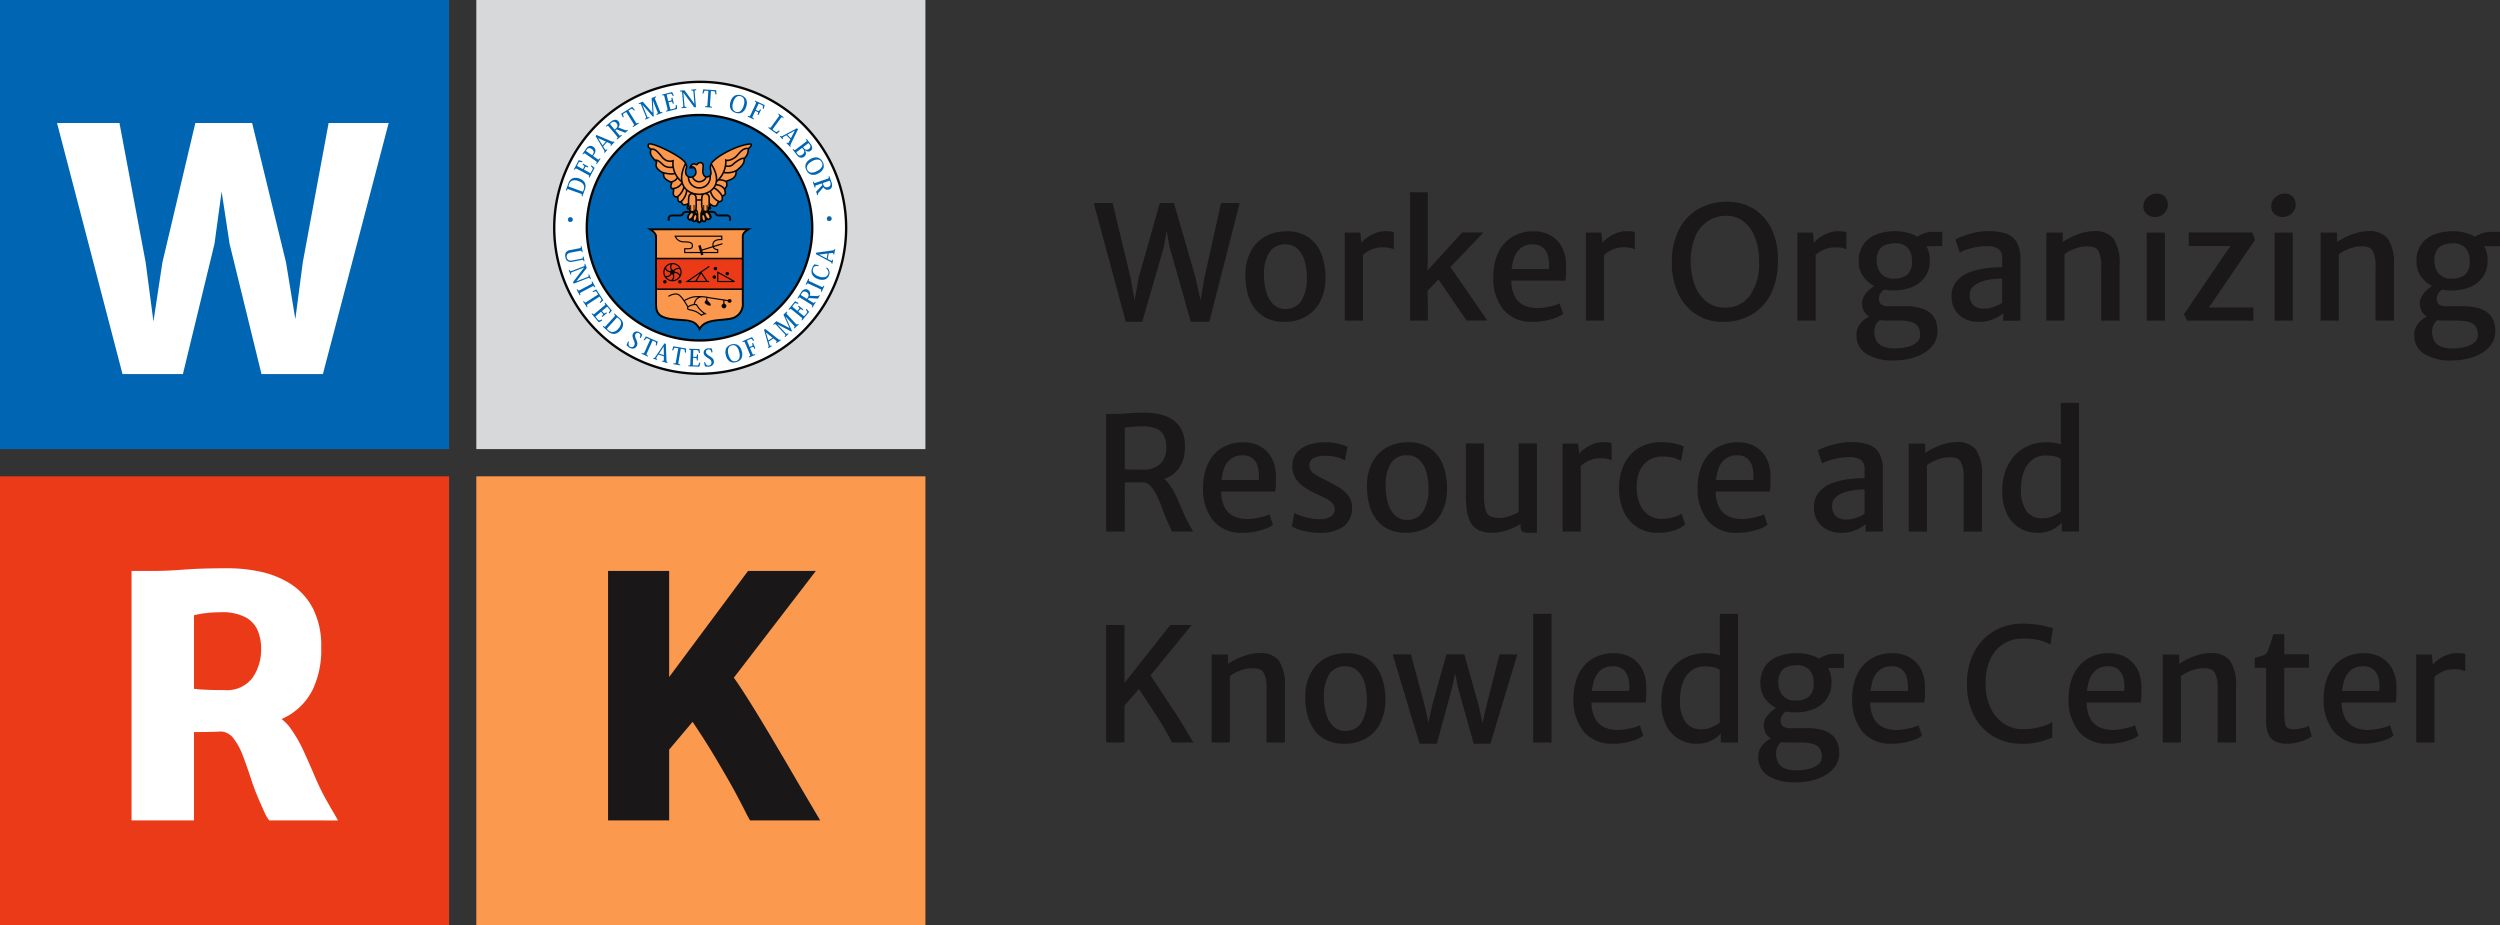 <svg xmlns="http://www.w3.org/2000/svg" xmlns:xlink="http://www.w3.org/1999/xlink" width="308.314" height="114.127" viewBox="0 0 308.314 114.127"><rect x="0" y="0" width="308.314" height="114.127" fill="#333333" stroke="none"/><defs><clipPath id="a"><rect width="36.54" height="36.538" fill="none"/></clipPath><clipPath id="b"><rect width="308.314" height="114.127" fill="none"/></clipPath></defs><g transform="translate(0 0)"><rect width="55.385" height="55.385" transform="translate(0 0)" fill="#0065b3"/><rect width="55.385" height="55.385" transform="translate(58.742 0)" fill="#d6d8d9"/><rect width="55.385" height="55.385" transform="translate(0 58.742)" fill="#eb3a17"/><rect width="55.385" height="55.385" transform="translate(58.742 58.742)" fill="#fb994e"/><g transform="translate(68.079 9.826)"><g clip-path="url(#a)"><path d="M36.94,23.455a18,18,0,1,1,18,18,18,18,0,0,1-18-18" transform="translate(-36.668 -5.186)" fill="#fff"/><path d="M36.94,23.455a18,18,0,1,1,18,18A18,18,0,0,1,36.94,23.455Z" transform="translate(-36.668 -5.186)" fill="none" stroke="#050605" stroke-miterlimit="3.864" stroke-width="0.293"/><path d="M39.111,21.568a13.9,13.9,0,1,1,13.9,13.9,13.9,13.9,0,0,1-13.9-13.9" transform="translate(-34.822 -3.308)" fill="#0065b3"/><path d="M39.111,21.568a13.9,13.9,0,1,1,13.9,13.9A13.9,13.9,0,0,1,39.111,21.568Z" transform="translate(-34.822 -3.308)" fill="none" stroke="#050605" stroke-miterlimit="3.864" stroke-width="0.293"/><path d="M43.464,15.26H55.351l-.62.755-.1,8.883-.574,1.125-2.737.551-1.21.278-.6.614-.105.213-.4-.616L48.2,26.7l-1.23-.211-1.3-.192-1.084-.424-.444-.638-.192-1.443.065-5.538-.043-2.165s-.827-.831-.509-.831" transform="translate(-31.182 3.15)" fill="#fb984e"/><path d="M43.464,15.26H55.351l-.62.755-.1,8.883-.574,1.125-2.737.551-1.21.278-.6.614-.105.213-.4-.616L48.2,26.7l-1.23-.211-1.3-.192-1.084-.424-.444-.638-.192-1.443.065-5.538-.043-2.165S43.146,15.26,43.464,15.26Z" transform="translate(-31.182 3.15)" fill="none" stroke="#fb984e" stroke-miterlimit="3.864" stroke-width="0.049"/><rect width="10.6" height="3.741" transform="translate(12.843 22.071)" fill="#eb3a17"/><rect width="10.6" height="3.741" transform="translate(12.843 22.071)" fill="none" stroke="#e82b3a" stroke-miterlimit="3.864" stroke-width="0.049"/><path d="M46.174,17.758h4.073c0-.278,0-.176,0-.348-.281-.046-.592-.1-.583-.648.011-.568.675-.611,1.082-.611v-.407H45a1.109,1.109,0,0,0,1.064.692c.294.013.779,0,.96.194a.43.43,0,0,1,.006.555c-.126.15-.86.094-.86.107Zm3.035,3.566H46.478l2.722-1.86m-.266,1.85-.738-1.077-.677,1.086" transform="translate(-29.812 3.562)" fill="none" stroke="#050605" stroke-miterlimit="3.864" stroke-width="0.146"/><path d="M43.776,17.231H54.384M43.815,21.013H54.423" transform="translate(-30.855 4.826)" fill="none" stroke="#050605" stroke-miterlimit="3.864" stroke-width="0.195"/><path d="M43.33,15.286c.538,0,11.154-.007,12.153-.011-.612.374-.722.648-.72.894,0,.507,0,7.721,0,8.123a1.842,1.842,0,0,1-1.375,2c-1.353.3-3.277,0-3.952,1.306-.631-1.306-1.752-1-3.5-1.238-1.81-.252-1.878-.973-1.878-2.072V16.169C44.063,15.928,43.82,15.619,43.33,15.286Z" transform="translate(-31.235 3.162)" fill="none" stroke="#050605" stroke-miterlimit="3.864" stroke-width="0.244"/><path d="M44.669,18.261a.276.276,0,1,1,.276.276.276.276,0,0,1-.276-.276" transform="translate(-30.096 5.467)" fill="#050605"/><path d="M44.669,18.261a.276.276,0,1,1,.276.276A.276.276,0,0,1,44.669,18.261Z" transform="translate(-30.096 5.467)" fill="none" stroke="#050605" stroke-miterlimit="3.864" stroke-width="0.049"/><path d="M45.205,18.361s-.309-.509.1-.79m.174.846s.433-.444.833-.152m-.764.377s.64.024.664.518m-.81-.328s.22.622-.233.82m-.015-.831s-.32.537-.755.3m.7-.527s-.666-.07-.637-.564m-.209.594A1.056,1.056,0,1,1,45.3,19.682,1.056,1.056,0,0,1,44.247,18.626Z" transform="translate(-30.455 5.113)" fill="none" stroke="#050605" stroke-miterlimit="3.864" stroke-width="0.146"/><path d="M44.2,18.877a.213.213,0,1,1,.213.213.213.213,0,0,1-.213-.213" transform="translate(-30.497 6.044)" fill="#050605"/><path d="M45.2,18.879a.213.213,0,1,1,.213.213.212.212,0,0,1-.213-.213" transform="translate(-29.644 6.046)" fill="#050605"/><path d="M48.359,18.335a.213.213,0,1,1,.213.213.212.212,0,0,1-.213-.213" transform="translate(-26.958 5.583)" fill="#050605"/><path d="M47.568,18a.21.21,0,0,1,.211-.213.213.213,0,1,1,0,.426A.21.21,0,0,1,47.568,18" transform="translate(-27.631 5.295)" fill="#050605"/><path d="M47.49,18.565a.213.213,0,1,1,.213.213.212.212,0,0,1-.213-.213" transform="translate(-27.697 5.779)" fill="#050605"/><path d="M50.632,19.294H52.7l-2.069-1.149Zm.753,2.32v.463m-2.113-.764v.463m-4.718-.651a1.667,1.667,0,0,1,1.027-.292c.542.078,1.1,1.182,1.354,1.545m-.453-.711a3.906,3.906,0,0,1,1.118-.472,5.972,5.972,0,0,1,2.067.109l2.383.363m-4.33.466s.13-.938.938-.96m-1.75,1.378c-.022.283.405.168,1.071.463a3.491,3.491,0,0,1,.642.44.987.987,0,0,1,.463-.192,2.87,2.87,0,0,1-1.036-1.06C47.946,21.986,46.93,22.267,46.908,22.551Z" transform="translate(-30.194 5.603)" fill="none" stroke="#050605" stroke-miterlimit="3.864" stroke-width="0.146"/><path d="M48.508,20.158a.224.224,0,1,1,.224.224.223.223,0,0,1-.224-.224" transform="translate(-26.832 7.124)" fill="#050605"/><path d="M48.508,20.158a.224.224,0,1,1,.224.224A.223.223,0,0,1,48.508,20.158Z" transform="translate(-26.832 7.124)" fill="none" stroke="#050605" stroke-miterlimit="3.864" stroke-width="0.025"/><path d="M47.219,20c.3.257.451.429.483.579.059.278-.694-.074-.729-.268-.022-.118.181-.366.246-.311" transform="translate(-28.138 7.177)" fill="#050605"/><path d="M47.219,20c.3.257.451.429.483.579.059.278-.694-.074-.729-.268C46.951,20.2,47.154,19.949,47.219,20Z" transform="translate(-28.138 7.177)" fill="none" stroke="#050605" stroke-miterlimit="3.864" stroke-width="0.025"/><path d="M48.1,20.522a.276.276,0,1,1,.276.276.275.275,0,0,1-.276-.276" transform="translate(-27.174 7.389)" fill="#050605"/><path d="M48.1,20.522a.276.276,0,1,1,.276.276A.275.275,0,0,1,48.1,20.522Z" transform="translate(-27.174 7.389)" fill="none" stroke="#050605" stroke-miterlimit="3.864" stroke-width="0.025"/><path d="M43.231,9.664c.117-.476,4.024,1.4,4.517,2.215.4.664.061.646.076,1.158a.619.619,0,0,0,.548.661.679.679,0,0,0,.681-.4c.115-.363-.109-1.036-.542-.825-.241.117.12-.605.5-.372.305.189.2-.176.583-.2.518-.031.377.624.35.868-.057.5.179,1.068.686.857.655-.27.035-.859.316-1.545s2.848-2.228,4.7-2.47c.518-.067.191.339-.057.542-.126.1.107.592-.529,1.229-.124.124.309.513-.97,1.5-.159.122.27.866-1.129,1.262-.311.087.187.424-.237.9-.27.305.322.738-.339.958-.2.068.239.642-.485.744-.17.024-.17.951-1.025.283-.261-.2.155.607-.057.551a.509.509,0,0,1-.281-.146,1.012,1.012,0,0,0,.259.834c.192.159.146.929-.451.529-.067-.044.057.633-.507.283-.087-.054-.292.537-.666-.022-.044-.068-.444.39-.518-.2-.011-.091-.215.305-.485.011s.122-.635.185-.722c.187-.248-.052-.463.03-.653.191-.451-.148.292-.327.078-.148-.174.27-.7.056-.6-.8.394-.7-.168-.822-.179-.694-.063-.283-.631-.487-.644-.866-.048-.326-.89-.5-.958-.642-.255-.068-.788-.226-.853-1.41-.575-.76-1-1.069-1.182-1.329-.764-.636-1.173-.822-1.382-.405-.455-.873-.822-.651-1.458-.13-.289-.422-.183-.307-.659" transform="translate(-31.341 -1.673)" fill="#fb984e"/><path d="M48.63,15.74c-.44.022-.451.383-.451,1.129a2.1,2.1,0,0,0,.091.6c.011.213.094.611.474.474a.451.451,0,0,0,.361-.4,12.85,12.85,0,0,0,0-1.308A.5.5,0,0,0,48.63,15.74Zm1.617-.017c-.44.022-.451.383-.451,1.129a2.925,2.925,0,0,0,.052.648c.02.144.32.457.513.424a.5.5,0,0,0,.361-.5V16.22A.5.5,0,0,0,50.247,15.724Zm-2.08-2.1a1.342,1.342,0,1,0,2.661-.179m-2.187.191c.529,1.151,1.736.44,1.669.022M47.8,12.042c-2.572,5.21,6.269,4.837,3.157,0m-1.76,4.465h.564m-.688,1.173c.429.407.024,1.556.44,1.556s.033-1.6.531-1.612M48.551,18.91c.357-.179.35-.779.383-.892m1.539.875c-.357-.178-.35-.777-.383-.89m-2.949-1.271c.407-.044.994-1.33.733-1.534m-1.206.947c.418-.056,1.071-1.138.9-1.33m-1.4.283a1.337,1.337,0,0,0,1.218-.746m-3.845-4.1c.677-.17,1.275.953,1.578,1.173a1.157,1.157,0,0,0,1.151.248,2.9,2.9,0,0,0,1.06,2.581M55.5,10.175c-.677-.168-1.255.847-1.56,1.066-.562.407-1.01.435-1.169.355a3.282,3.282,0,0,1-1.153,2.655M44.064,11.59c.54-.011.855.587,1.216.755a1.576,1.576,0,0,0,.947.124m-1.364.609c.394.17,1.556.35,1.636.1M45.9,14.3a1.159,1.159,0,0,0,.947-.575M50.9,15.457a1.792,1.792,0,0,0,1.127,1.275m-.744-1.691c.292.011.97.736,1.038,1.016m-.812-1.421a1.28,1.28,0,0,1,1.149.609m-.912-1.173c.3-.124,1.038.033,1.151.281m-.339-1.229a2.457,2.457,0,0,0,1.658-.316m-1.445-.5a.92.92,0,0,0,.859-.157c.2-.215,1.047-.892,1.432-.768M43.231,9.664c.117-.476,4.024,1.4,4.517,2.215.4.664.061.646.076,1.158a.619.619,0,0,0,.548.661.679.679,0,0,0,.681-.4c.115-.363-.109-1.036-.542-.825-.241.117.12-.605.5-.372.305.189.2-.176.583-.2.518-.031.377.624.35.868-.057.5.179,1.068.686.857.655-.27.035-.859.316-1.545s2.848-2.228,4.7-2.47c.518-.067.191.339-.057.542-.126.1.107.592-.529,1.229-.124.124.309.513-.97,1.5-.159.122.27.866-1.129,1.262-.311.087.187.424-.237.9-.27.305.322.738-.339.958-.2.068.239.642-.485.744-.17.024-.17.951-1.025.283-.261-.2.155.607-.057.551a.509.509,0,0,1-.281-.146,1.012,1.012,0,0,0,.259.834c.192.159.146.929-.451.529-.067-.044.057.633-.507.283-.087-.054-.292.537-.666-.022-.044-.068-.444.39-.518-.2-.011-.091-.215.305-.485.011s.122-.635.185-.722c.187-.248-.052-.463.03-.653.191-.451-.148.292-.327.078-.148-.174.27-.7.056-.6-.8.394-.7-.168-.822-.179-.694-.063-.283-.631-.487-.644-.866-.048-.326-.89-.5-.958-.642-.255-.068-.788-.226-.853-1.41-.575-.76-1-1.069-1.182-1.329-.764-.636-1.173-.822-1.382-.405-.455-.873-.822-.651-1.458C43.409,10.034,43.116,10.14,43.231,9.664Z" transform="translate(-31.341 -1.673)" fill="none" stroke="#050605" stroke-miterlimit="3.864" stroke-width="0.195"/><path d="M46.128,10.993l-.179.383h.54" transform="translate(-29.008 -0.478)" fill="none" stroke="#050605" stroke-miterlimit="3.864" stroke-width="0.098"/><path d="M39.757,14.145l.278-.766a1.1,1.1,0,0,0,.019-.921,1.2,1.2,0,0,0-.679-.516,1.119,1.119,0,0,0-.849-.017.987.987,0,0,0-.507.64l-.305.836.1.037c.078-.211.105-.22.305-.148l1.393.507c.2.072.215.1.139.309Zm-1.595-1.179c-.109-.041-.128-.063-.1-.148l.07-.194a.633.633,0,0,1,.4-.433,1.169,1.169,0,0,1,.759.074,1.083,1.083,0,0,1,.581.409.718.718,0,0,1,.037.655l-.05.137c-.033.091-.061.1-.2.048Z" transform="translate(-36.012 0.249)" fill="#0065b3" fill-rule="evenodd"/><path d="M40.81,11.627l-.39-.315-.065.122c.253.22.263.261.183.409l-.194.365c-.028.054-.052.068-.157.013l-.7-.372.144-.27c.063-.118.091-.13.344.006l.061-.12-.651-.346-.063.118c.233.124.25.163.191.279l-.146.268-.62-.329c-.1-.056-.117-.072-.07-.159l.148-.279c.078-.146.1-.165.431-.08l.063-.124-.464-.142-.607,1.142.1.052c.1-.185.13-.194.318-.094l1.308.7c.189.1.2.13.1.315l.1.052Z" transform="translate(-35.557 -0.753)" fill="#0065b3"/><path d="M40.444,11.58c.176.122.183.152.065.322l.091.063.457-.653-.091-.063c-.135.194-.163.194-.339.07l-.5-.352.083-.12a.917.917,0,0,0,.22-.574.58.58,0,0,0-.274-.431.563.563,0,0,0-.49-.1.85.85,0,0,0-.422.37l-.424.605.091.063c.118-.17.15-.172.324-.048Zm-1.108-1.364a.455.455,0,0,1,.268-.209.6.6,0,0,1,.6.416.458.458,0,0,1-.1.342l-.087.122-.631-.442c-.117-.081-.133-.1-.1-.15Z" transform="translate(-35.071 -1.56)" fill="#0065b3" fill-rule="evenodd"/><path d="M41.1,9.87l.359.165c.142.063.172.1.057.226l.081.074.437-.485-.081-.074c-.07.078-.115.083-.285.009L39.818,9l-.122.135,1.045,1.743c.072.124.068.17,0,.246l.081.074.327-.363-.083-.074c-.109.124-.139.109-.244-.057l-.2-.3Zm-.131-.057-.414.461-.54-.873.007-.007Z" transform="translate(-34.325 -2.176)" fill="#0065b3" fill-rule="evenodd"/><path d="M41.923,8.937a.652.652,0,0,0,.152-.379.552.552,0,0,0-.135-.374.492.492,0,0,0-.433-.2.917.917,0,0,0-.538.268l-.59.494.07.087c.165-.139.194-.135.331.03L41.731,10c.137.167.139.2-.026.333l.07.087.594-.5-.07-.081c-.161.133-.183.13-.324-.041l-.418-.5.161-.135,1.047.422.344-.287-.07-.087c-.093.078-.142.093-.342.02Zm-.92-.3c-.1-.118-.109-.142-.057-.187l.109-.091a.466.466,0,0,1,.324-.135.42.42,0,0,1,.3.167.452.452,0,0,1,.135.366.542.542,0,0,1-.218.326l-.13.111Z" transform="translate(-33.745 -3.037)" fill="#0065b3" fill-rule="evenodd"/><path d="M42.293,7.581l.266-.167c.148-.093.176-.1.42.172l.111-.068-.331-.4L41.4,7.968l.213.47.109-.068c-.133-.331-.12-.359.028-.453l.268-.167.894,1.43c.113.181.113.209-.105.346l.057.091.733-.457-.057-.093c-.22.137-.244.126-.357-.056Z" transform="translate(-32.871 -3.77)" fill="#0065b3"/><path d="M44.173,6.632l.105,1.811-.007,0-1.2-1.369-.509.205.041.1c.191-.076.213-.063.289.128l.559,1.382c.08.2.076.226-.113.3l.041.1.531-.215-.041-.1c-.174.07-.2.054-.278-.144l-.551-1.364.006,0,1.282,1.462.105-.043-.107-1.928.007,0,.55,1.358c.08.2.078.226-.107.3l.041.1.7-.281-.041-.1c-.191.076-.215.061-.3-.137l-.553-1.369c-.08-.2-.076-.228.117-.305l-.043-.1Z" transform="translate(-31.888 -4.366)" fill="#0065b3"/><path d="M45.977,8.229l-.026-.5-.135.033c.006.337-.019.37-.181.411l-.4.1c-.057.015-.085.006-.113-.109L44.928,7.4l.3-.074c.128-.033.155-.019.224.257l.131-.033L45.4,6.832l-.131.031c.065.257.046.294-.081.328l-.3.072-.168-.681c-.03-.115-.024-.135.07-.159l.305-.076c.163-.041.194-.033.348.265l.135-.033-.205-.442-1.253.313.026.107c.2-.05.229-.033.281.174l.359,1.436c.052.207.035.235-.167.287l.028.105Z" transform="translate(-30.557 -4.609)" fill="#0065b3"/><path d="M45.873,6.075l-.548.048.009.109c.216-.019.237,0,.255.213l.13,1.478c.019.213,0,.237-.211.255l.009.111.614-.056-.009-.109c-.209.019-.233,0-.252-.215l-.135-1.53.007,0,1.338,1.8.213-.019-.163-1.85c-.019-.213,0-.237.2-.253l-.011-.111L46.711,6l.009.111c.215-.02.241,0,.261.215L47.1,7.751H47.1Z" transform="translate(-29.538 -4.769)" fill="#0065b3" fill-rule="evenodd"/><path d="M47.867,6.164l.315.022c.172.011.2.026.237.387l.13.007-.033-.514-1.593-.111-.105.505.13.009c.087-.348.113-.363.289-.35l.316.022-.118,1.682c-.015.213-.031.235-.289.216l-.007.109L48,8.209l.007-.107c-.257-.019-.27-.041-.255-.253Z" transform="translate(-28.27 -4.762)" fill="#0065b3"/><path d="M49.364,8.539a.967.967,0,0,0,.8-.054,1.227,1.227,0,0,0,.5-.733,1.192,1.192,0,0,0-.033-.933,1.132,1.132,0,0,0-1.351-.413,1.193,1.193,0,0,0-.548.755,1.234,1.234,0,0,0,0,.884.958.958,0,0,0,.631.49ZM49.986,6.5a.606.606,0,0,1,.394.339,1.23,1.23,0,0,1-.041.818,1.33,1.33,0,0,1-.42.694.634.634,0,0,1-.914-.279,1.336,1.336,0,0,1,.041-.81,1.242,1.242,0,0,1,.422-.7.6.6,0,0,1,.514-.059Z" transform="translate(-26.711 -4.453)" fill="#0065b3" fill-rule="evenodd"/><path d="M51.481,7.826l-.122-.057c-.111.239-.154.257-.272.2l-.261-.122.3-.651c.054-.117.07-.128.159-.087l.3.139c.146.068.163.1.1.427l.126.057.117-.477-1.175-.548-.046.1c.189.087.2.118.107.313l-.624,1.341c-.091.192-.118.205-.311.117l-.046.1.74.344.046-.1c-.228-.107-.233-.131-.142-.329l.292-.624.265.124c.117.056.133.087.013.342l.122.056Z" transform="translate(-25.706 -4.122)" fill="#0065b3"/><path d="M52.624,9.726l-.113-.081c-.265.233-.309.241-.45.137L51.8,9.591c-.057-.041-.065-.067.006-.167l.909-1.251c.131-.179.155-.187.335-.057l.065-.091-.631-.457-.063.089c.163.118.167.152.041.324l-.868,1.2c-.128.174-.159.181-.322.063l-.065.089,1.042.757Z" transform="translate(-24.538 -3.39)" fill="#0065b3"/><path d="M53.282,9.91l-.183.35c-.07.139-.105.167-.228.044l-.078.078.461.463.078-.078c-.074-.074-.078-.118.007-.285l.883-1.806-.13-.13L52.3,9.5c-.126.067-.174.059-.246-.013l-.078.078.346.346.078-.08c-.118-.117-.1-.144.07-.241l.313-.179Zm.065-.128-.439-.439.9-.494.007.007Z" transform="translate(-23.884 -2.559)" fill="#0065b3" fill-rule="evenodd"/><path d="M54.479,9.321c.128.17.12.2-.054.331l-1.177.886c-.172.131-.2.13-.331-.041l-.087.065.5.661a.766.766,0,0,0,.49.353.594.594,0,0,0,.45-.135.472.472,0,0,0,.2-.377A.78.78,0,0,0,54.3,10.6l.006,0a.717.717,0,0,0,.39.222.482.482,0,0,0,.366-.1.444.444,0,0,0,.185-.361A.911.911,0,0,0,55,9.829l-.433-.575Zm.229.516c.059-.044.087-.054.133.009l.087.117a.359.359,0,0,1,.087.285.438.438,0,0,1-.174.241.449.449,0,0,1-.342.105.482.482,0,0,1-.281-.192l-.093-.124Zm-.692.522.12.159a.493.493,0,0,1,.124.35.444.444,0,0,1-.191.3.574.574,0,0,1-.355.144.365.365,0,0,1-.274-.168l-.105-.139c-.054-.072-.044-.1.054-.176Z" transform="translate(-23.157 -1.957)" fill="#0065b3" fill-rule="evenodd"/><path d="M53.833,12.118a.964.964,0,0,0,.612.516,1.223,1.223,0,0,0,.866-.181,1.186,1.186,0,0,0,.624-.694,1.127,1.127,0,0,0-.683-1.234,1.185,1.185,0,0,0-.92.163,1.217,1.217,0,0,0-.612.637.955.955,0,0,0,.113.79ZM55.7,11.082a.6.6,0,0,1,.048.516,1.222,1.222,0,0,1-.6.561,1.313,1.313,0,0,1-.783.207.617.617,0,0,1-.422-.313.625.625,0,0,1-.043-.524,1.323,1.323,0,0,1,.592-.553,1.221,1.221,0,0,1,.792-.211.6.6,0,0,1,.411.315Z" transform="translate(-22.436 -0.908)" fill="#0065b3" fill-rule="evenodd"/><path d="M55.492,13.112a.638.638,0,0,0,.3.278.563.563,0,0,0,.4.009.5.5,0,0,0,.34-.335.911.911,0,0,0-.057-.6l-.252-.731-.1.037c.068.2.054.228-.15.3l-1.4.481c-.2.07-.231.059-.3-.142l-.1.035.252.733.105-.035c-.068-.2-.056-.218.15-.289l.614-.211.068.2-.77.827.146.424.105-.035c-.041-.115-.035-.168.1-.326Zm.607-.751c.146-.05.172-.052.194.013l.048.135a.458.458,0,0,1,.009.35.423.423,0,0,1-.265.226.461.461,0,0,1-.389-.006.54.54,0,0,1-.229-.322l-.056-.159Z" transform="translate(-22.023 0.152)" fill="#0065b3" fill-rule="evenodd"/><path d="M38.578,18.17a.722.722,0,0,1-.492-.028.53.53,0,0,1-.152-.72A.725.725,0,0,1,38.4,17.2l1.051-.2c.215-.041.235-.03.274.165l.107-.02-.144-.742-.107.022c.039.2.02.216-.191.257l-1.068.207a.753.753,0,0,0-.579.324.854.854,0,0,0-.044.577.694.694,0,0,0,.278.476.784.784,0,0,0,.6.067l1.094-.211c.209-.041.235-.028.272.159l.107-.022-.109-.564-.107.022c.035.185.022.211-.192.253Z" transform="translate(-36.047 4.117)" fill="#0065b3"/><path d="M40.132,18.093l-.2-.513-.1.039c.078.2.068.226-.133.3l-1.386.531c-.2.078-.229.065-.305-.131l-.1.039.22.575.1-.039c-.076-.2-.063-.224.137-.3l1.434-.55,0,.006-1.362,1.782.078.2,1.732-.666c.2-.076.229-.061.3.126l.1-.041-.22-.575-.1.041c.078.2.067.231-.133.309l-1.336.513,0-.006Z" transform="translate(-35.847 5.122)" fill="#0065b3"/><path d="M38.855,19.82c-.189.1-.218.094-.322-.1l-.1.052.376.707.1-.052c-.1-.2-.091-.224.1-.324l1.306-.7c.189-.1.216-.094.322.1l.1-.052-.374-.7-.1.052c.105.2.093.222-.1.324Z" transform="translate(-35.397 6.118)" fill="#0065b3"/><path d="M40.894,20.172l.172.265c.094.144.1.174-.167.422l.072.109.39-.339-.87-1.338-.466.22.07.109c.329-.141.357-.128.451.019l.172.266-1.414.918c-.179.117-.205.117-.348-.1l-.091.059.47.725.093-.059c-.141-.218-.13-.242.048-.359Z" transform="translate(-35.029 6.577)" fill="#0065b3"/><path d="M40.311,22.605l.439-.241-.091-.107c-.3.152-.34.144-.448.017l-.266-.316c-.037-.046-.043-.074.048-.15L40.6,21.3l.2.233c.085.1.085.131-.133.316l.087.1.564-.474-.087-.1c-.2.17-.242.172-.327.07l-.2-.233.537-.451c.093-.076.111-.081.176-.006l.2.241c.107.128.115.161-.085.429l.089.105.307-.376-.831-.992-.083.072c.133.159.13.192-.033.329l-1.134.951c-.165.137-.2.135-.329-.024l-.085.07Z" transform="translate(-34.547 7.317)" fill="#0065b3"/><path d="M40.171,22.509l.605.544a1.1,1.1,0,0,0,.849.363,1.2,1.2,0,0,0,.733-.437,1.121,1.121,0,0,0,.333-.781,1,1,0,0,0-.405-.712l-.661-.594-.072.081c.167.152.165.179.022.339l-.992,1.1c-.142.157-.172.161-.339.011Zm1.689-1.038c.078-.087.107-.094.172-.035l.155.139a.637.637,0,0,1,.252.533,1.175,1.175,0,0,1-.353.675,1.094,1.094,0,0,1-.6.387.72.72,0,0,1-.622-.211l-.109-.1c-.072-.065-.067-.093.031-.2Z" transform="translate(-33.921 7.939)" fill="#0065b3" fill-rule="evenodd"/><path d="M43.525,22.9c.059-.152.13-.311.178-.414a1.131,1.131,0,0,0-.324-.279.657.657,0,0,0-.463-.107.5.5,0,0,0-.337.235.606.606,0,0,0-.087.307,1.957,1.957,0,0,0,.154.516,1.478,1.478,0,0,1,.128.414.466.466,0,0,1-.068.259.4.4,0,0,1-.235.187.339.339,0,0,1-.268-.043c-.191-.113-.248-.259-.137-.607l-.135-.043a2.93,2.93,0,0,1-.174.446,1.439,1.439,0,0,0,.365.315.7.7,0,0,0,.546.1.582.582,0,0,0,.34-.268.659.659,0,0,0,.093-.374,2.192,2.192,0,0,0-.17-.52,1.4,1.4,0,0,1-.117-.392.378.378,0,0,1,.054-.216.318.318,0,0,1,.176-.141.332.332,0,0,1,.259.043c.2.118.207.231.094.531Z" transform="translate(-32.573 8.961)" fill="#0065b3"/><path d="M44.121,22.94l.287.128c.159.07.178.093.093.446l.118.052.144-.5L43.3,22.42l-.272.439.118.054c.2-.3.229-.3.39-.229l.289.128-.686,1.541c-.087.194-.109.209-.344.105l-.044.1.788.352.044-.1c-.237-.105-.241-.133-.154-.328Z" transform="translate(-31.723 9.238)" fill="#0065b3"/><path d="M44.852,24.474l0,.394c0,.155-.015.2-.179.146l-.033.105.624.191L45.3,25.2c-.1-.03-.124-.067-.128-.253L45.1,22.942l-.174-.054L43.79,24.572c-.081.118-.126.135-.224.1l-.031.105.466.144.031-.107c-.157-.048-.157-.08-.052-.246l.194-.305Zm0-.144-.592-.181.563-.859.011,0Z" transform="translate(-31.06 9.636)" fill="#0065b3" fill-rule="evenodd"/><path d="M45.868,23.386l.311.056c.17.03.192.046.2.409l.128.022.019-.516-1.571-.278-.157.492.128.022c.122-.337.15-.348.324-.316l.311.054-.294,1.662c-.037.209-.054.229-.309.185l-.019.107.851.15.019-.107c-.255-.044-.265-.068-.228-.279Z" transform="translate(-29.99 9.798)" fill="#0065b3"/><path d="M47.242,25.46l.113-.487-.139-.006c-.087.324-.118.352-.287.344l-.414-.013c-.059,0-.083-.019-.078-.137l.028-.792.305.011c.131,0,.155.024.144.309l.135.006.026-.738-.135,0c-.009.265-.035.3-.167.291l-.305-.011.024-.7c0-.12.015-.139.113-.135l.315.011c.167.006.2.02.261.35l.139.006-.074-.481-1.293-.044,0,.109c.207.007.229.031.222.246l-.052,1.478c-.007.215-.03.237-.239.229l0,.109Z" transform="translate(-29.068 9.935)" fill="#0065b3"/><path d="M48,23.7c-.039-.159-.072-.329-.091-.44a1.15,1.15,0,0,0-.427-.044.66.66,0,0,0-.44.178.5.5,0,0,0-.141.385.606.606,0,0,0,.105.3,1.878,1.878,0,0,0,.422.337,1.4,1.4,0,0,1,.34.265.436.436,0,0,1,.093.252.391.391,0,0,1-.083.289.357.357,0,0,1-.244.12c-.222.015-.352-.072-.461-.42l-.133.043a3.287,3.287,0,0,1,.111.466,1.509,1.509,0,0,0,.479.048.7.7,0,0,0,.505-.231.576.576,0,0,0,.126-.414.641.641,0,0,0-.141-.359,2.078,2.078,0,0,0-.437-.328,1.374,1.374,0,0,1-.32-.255.372.372,0,0,1-.08-.209.308.308,0,0,1,.063-.215.337.337,0,0,1,.235-.115c.233-.017.305.07.383.381Z" transform="translate(-28.199 9.913)" fill="#0065b3"/><path d="M49.68,25.158a.967.967,0,0,0,.651-.468,1.227,1.227,0,0,0,.031-.884,1.177,1.177,0,0,0-.522-.773,1.125,1.125,0,0,0-1.362.365,1.179,1.179,0,0,0-.065.931,1.216,1.216,0,0,0,.47.749.957.957,0,0,0,.794.083ZM49.127,23.1a.6.6,0,0,1,.514.078,1.239,1.239,0,0,1,.4.716,1.315,1.315,0,0,1,.011.81.636.636,0,0,1-.923.248,1.342,1.342,0,0,1-.394-.709,1.224,1.224,0,0,1-.013-.82.6.6,0,0,1,.4-.324Z" transform="translate(-26.964 9.671)" fill="#0065b3" fill-rule="evenodd"/><path d="M50.8,23.183l-.124.052c.1.242.089.287-.033.339l-.265.111-.281-.661c-.05-.118-.048-.139.043-.178l.3-.13c.148-.063.185-.054.381.215l.128-.054-.278-.407-1.193.507.044.1c.191-.081.22-.068.3.13l.579,1.362c.083.2.076.226-.118.309l.043.1.751-.318-.043-.1c-.233.1-.255.087-.34-.113l-.268-.635L50.7,23.7c.12-.052.155-.041.265.216l.124-.052Z" transform="translate(-26.008 9.281)" fill="#0065b3"/><path d="M52.088,23.1l.3.25c.12.1.141.141,0,.233l.059.093.548-.355-.059-.093c-.087.057-.131.052-.278-.065l-1.584-1.24-.152.1.557,1.956c.041.137.024.181-.063.237l.061.093.409-.266-.061-.093c-.139.091-.163.068-.222-.118l-.111-.344Zm-.113-.091-.52.337-.3-.983.009-.006Z" transform="translate(-24.779 8.817)" fill="#0065b3" fill-rule="evenodd"/><path d="M52.8,21.145l.748,1.652-.006.006-1.612-.846-.4.374.076.08c.148-.139.174-.133.313.015l1.018,1.092c.146.155.15.183,0,.322l.076.081.42-.392-.076-.08c-.137.128-.165.12-.311-.035l-1-1.077,0,0,1.721.9.083-.078L53.06,21.4l.006-.006,1,1.073c.146.155.154.181.007.316l.076.081.55-.513-.074-.081c-.152.141-.179.135-.326-.022l-1.007-1.079c-.148-.159-.154-.185,0-.328l-.076-.08Z" transform="translate(-24.262 7.826)" fill="#0065b3"/><path d="M55.1,21.392l-.32-.383-.089.107c.207.265.209.307.1.437l-.259.322c-.037.046-.065.056-.157-.018l-.614-.5.192-.239c.083-.1.113-.109.335.07l.083-.105-.572-.463-.085.1c.205.167.215.207.131.309l-.192.237-.544-.442c-.093-.074-.1-.093-.041-.168l.2-.246c.1-.13.133-.142.437,0l.087-.107-.429-.229-.814,1,.087.07c.131-.163.163-.167.329-.031l1.151.931c.165.135.17.167.039.329l.085.068Z" transform="translate(-23.39 7.248)" fill="#0065b3"/><path d="M54.675,20.087a.645.645,0,0,0,.03-.407.568.568,0,0,0-.244-.315.509.509,0,0,0-.476-.056.935.935,0,0,0-.427.422l-.409.655.093.057c.115-.181.144-.185.326-.07l1.255.783c.181.115.192.142.078.324l.094.059.411-.657-.094-.059c-.109.176-.135.179-.32.065l-.55-.344.111-.178,1.127.076.237-.379L55.822,20c-.065.1-.107.131-.32.124Zm-.966,0c-.13-.081-.148-.1-.113-.161l.076-.12a.469.469,0,0,1,.266-.228.42.42,0,0,1,.34.065.452.452,0,0,1,.241.305.535.535,0,0,1-.105.379l-.089.144Z" transform="translate(-22.886 6.563)" fill="#0065b3" fill-rule="evenodd"/><path d="M55.454,19.844c.194.091.207.117.113.318l.1.046.339-.725-.1-.046c-.094.2-.122.209-.316.118l-1.341-.625c-.194-.091-.207-.117-.115-.316l-.1-.046-.339.722.1.046c.094-.2.124-.207.316-.117Z" transform="translate(-22.42 5.962)" fill="#0065b3"/><path d="M55.889,18.111a.814.814,0,0,1,.25.331.513.513,0,0,1,0,.385.567.567,0,0,1-.379.352,1.3,1.3,0,0,1-.8-.076,1.169,1.169,0,0,1-.646-.472.6.6,0,0,1-.03-.5.469.469,0,0,1,.192-.266.744.744,0,0,1,.451-.011l.022-.137c-.174-.026-.339-.059-.5-.1a1.488,1.488,0,0,0-.287.479.971.971,0,0,0,0,.76,1.171,1.171,0,0,0,.7.564,1.293,1.293,0,0,0,.918.052.872.872,0,0,0,.485-.546.751.751,0,0,0,0-.538A.946.946,0,0,0,55.976,18Z" transform="translate(-22.086 5.154)" fill="#0065b3"/><path d="M55.965,17.127l.392-.044c.154-.019.2,0,.165.165l.107.022.126-.642-.109-.02c-.02.1-.054.13-.239.154l-1.991.279-.035.178,1.793.957c.126.067.146.109.128.209l.107.022.093-.479-.107-.022c-.031.163-.065.167-.241.078l-.324-.159Zm-.142.019-.118.607-.912-.47,0-.009Z" transform="translate(-21.838 4.295)" fill="#0065b3" fill-rule="evenodd"/><path d="M37.866,14.762a.271.271,0,1,1,.27.27.27.27,0,0,1-.27-.27" transform="translate(-35.881 2.497)" fill="#0065b3"/><path d="M37.866,14.762a.271.271,0,1,1,.27.27A.27.27,0,0,1,37.866,14.762Z" transform="translate(-35.881 2.497)" fill="none" stroke="#004c9d" stroke-miterlimit="3.864" stroke-width="0.049"/><path d="M55.121,14.7a.27.27,0,1,1,.27.27.27.27,0,0,1-.27-.27" transform="translate(-21.208 2.443)" fill="#0065b3"/><path d="M55.121,14.7a.27.27,0,1,1,.27.27A.27.27,0,0,1,55.121,14.7Z" transform="translate(-21.208 2.443)" fill="none" stroke="#004c9d" stroke-miterlimit="3.864" stroke-width="0.049"/><path d="M44.57,15.227c0-.381-.043-.644.427-.655.181,0,.6,0,.96,0,.529,0,.157-.45.9-.45h1.062m4.213,1.1c0-.381.043-.642-.431-.653-.179-.006-.594,0-.957,0-.531,0-.159-.451-.9-.451h-1.06" transform="translate(-30.181 2.179)" fill="none" stroke="#050605" stroke-miterlimit="3.864" stroke-width="0.244"/><rect width="0.453" height="0.794" transform="translate(18.686 15.293)" fill="#fb984e"/><rect width="0.453" height="0.794" transform="translate(18.686 15.293)" fill="none" stroke="#fb984e" stroke-miterlimit="3.864" stroke-width="0.049"/><rect width="0.453" height="0.794" transform="translate(17.065 15.287)" fill="#fb984e"/><rect width="0.453" height="0.794" transform="translate(17.065 15.287)" fill="none" stroke="#fb984e" stroke-miterlimit="3.864" stroke-width="0.049"/><path d="M47.647,13.662v.97m.407-.968v.97m-2.019-.97v.914m.413-.914v.97" transform="translate(-28.934 1.791)" fill="none" stroke="#050605" stroke-miterlimit="3.864" stroke-width="0.112"/><path d="M46.169,14.138l.575.046.315.179.08.664-.316.272-.37-.057-.159-.113-.226.046-.259-.339.17-.407Z" transform="translate(-29.128 2.196)" fill="#050605"/><path d="M46.169,14.138l.575.046.315.179.08.664-.316.272-.37-.057-.159-.113-.226.046-.259-.339.17-.407Z" transform="translate(-29.128 2.196)" fill="none" stroke="#050605" stroke-miterlimit="3.864" stroke-width="0.049"/><path d="M46.85,15.256l.418.091.124-.27.361.067.281-.315-.179-.418-.4-.259-.259-.068-.405.022a1.176,1.176,0,0,0-.091.226c0,.046.011.6.011.6Z" transform="translate(-28.366 2.149)" fill="#050605"/><path d="M46.85,15.256l.418.091.124-.27.361.067.281-.315-.179-.418-.4-.259-.259-.068-.405.022a1.176,1.176,0,0,0-.091.226c0,.046.011.6.011.6Z" transform="translate(-28.366 2.149)" fill="none" stroke="#050605" stroke-miterlimit="3.864" stroke-width="0.049"/><path d="M46.009,14.458c.107-.183.261-.292.342-.244s.063.231-.044.414-.259.291-.342.244-.063-.231.044-.414" transform="translate(-29.038 2.251)" fill="#fb984e"/><path d="M47.412,14.449c-.1-.187-.253-.3-.333-.252s-.061.239.043.426.253.3.335.25.059-.237-.044-.424" transform="translate(-28.089 2.238)" fill="#fb984e"/><path d="M46.27,14.622c.05-.181.146-.311.215-.285s.087.191.037.372-.146.309-.215.285-.087-.191-.037-.372" transform="translate(-28.759 2.362)" fill="#fb984e"/><path d="M47.084,14.628c-.048-.187-.141-.316-.209-.292s-.083.2-.035.381.141.316.209.292.083-.194.035-.381" transform="translate(-28.274 2.361)" fill="#fb984e"/><line x2="0.34" y2="1.19" transform="translate(18.185 20.437)" fill="none" stroke="#050605" stroke-width="0.3"/><line x1="2.59" y2="0.801" transform="translate(18.428 20.232)" fill="none" stroke="#050605" stroke-width="0.15"/></g></g><path d="M11.875,39.162,3.8,8.2h7.7l3.229,17.18,1.325,10.06H15.27L16.8,25.376,20.858,8.2h7l4.18,17.18,1.656,10.1h-.91l1.325-10.1L37.294,8.2H44.7L36.589,39.162H29.014L25.08,23.1,23.052,9.768H25.04L23.219,23.1,19.326,39.162Z" transform="translate(3.233 6.968)" fill="#fff"/><g transform="translate(0 0)"><g clip-path="url(#b)"><path d="M16.468,68.967h-7.7V38.207h2.65q1.654,0,3.819-.167t5.455-.165a18.924,18.924,0,0,1,4.056.444,11.188,11.188,0,0,1,3.706,1.532,7.919,7.919,0,0,1,2.69,2.992,10.155,10.155,0,0,1,1.014,4.8,11.326,11.326,0,0,1-1.045,5.186,7.647,7.647,0,0,1-2.886,3.146,11.612,11.612,0,0,1-4.265,1.48l-1.615.291a20.661,20.661,0,0,1-2.141.237q-1.338.094-3.738.094Zm0-16.229c.278.043.649.076,1.119.1s.944.046,1.427.052.89.011,1.221.011a3.943,3.943,0,0,0,3.438-1.5,6.079,6.079,0,0,0,1.075-3.634,5.826,5.826,0,0,0-.4-2.163,3.357,3.357,0,0,0-1.49-1.665A6.2,6.2,0,0,0,19.74,43.3a15.916,15.916,0,0,0-1.687.093,11.411,11.411,0,0,0-1.584.279Zm9.274,16.229a4.2,4.2,0,0,1-.466-.755q-.216-.447-.651-1.44a29.2,29.2,0,0,1-1.118-2.909q-.5-1.521-1-2.846a8.226,8.226,0,0,0-1.171-2.163A2.066,2.066,0,0,0,19.7,58l1.78-1.408,4.885-.662a5.058,5.058,0,0,1,2.019,1.7,16.209,16.209,0,0,1,1.573,2.724q.713,1.54,1.417,3.207a28.689,28.689,0,0,0,1.573,3.179c.207.372.422.746.642,1.118s.435.746.642,1.118Z" transform="translate(7.456 32.206)" fill="#fff"/><path d="M40.527,68.815V38.055h7.536V51.137L57.79,38.055h8.363L54.769,52.876l-1.78,1.366-5.754,6.831.829-4.554v12.3Zm16.229-2.442Q55.99,64.9,55.2,63.538T53.64,60.877q-.774-1.293-1.573-2.526t-1.6-2.411l2.774-3.023,2.194-2.483a24.7,24.7,0,0,1,1.491,2.08q.888,1.357,1.956,3.1t2.2,3.665q1.138,1.912,2.235,3.8t2.05,3.5q.228.372.444.746t.435.744q.219.375.446.746H58.04q-.25-.414-.518-.953t-.766-1.49" transform="translate(34.461 32.358)" fill="#191718"/><path d="M76.858,28.186,72.9,13.533h2.331l2.215,9.248.653,3.736h-.34l.674-3.736,2.613-9.248h1.747l2.674,9.248.838,3.736h-.381l.616-3.725,2.058-9.259h2.3L87.15,28.186H84.876l-2.624-9.25-.712-3.971.7.02-.692,3.95-2.664,9.25Z" transform="translate(61.985 11.507)" fill="#1a1818"/><path d="M87.844,26.581a4.946,4.946,0,0,1-2.252-.468,4.051,4.051,0,0,1-1.5-1.279,5.447,5.447,0,0,1-.834-1.858,9.041,9.041,0,0,1-.248-2.211,6.169,6.169,0,0,1,.694-2.936,4.448,4.448,0,0,1,1.795-1.8,5.289,5.289,0,0,1,2.546-.609,4.615,4.615,0,0,1,2.844.8,4.488,4.488,0,0,1,1.541,2.128,8.1,8.1,0,0,1,.453,2.862,6.225,6.225,0,0,1-.688,2.942A4.423,4.423,0,0,1,90.4,25.965a5.248,5.248,0,0,1-2.561.616m.059-1.589a2.214,2.214,0,0,0,2.015-1.01,5.156,5.156,0,0,0,.677-2.853,7.242,7.242,0,0,0-.272-2.054A3.32,3.32,0,0,0,89.47,17.6a2.108,2.108,0,0,0-1.49-.566,2.2,2.2,0,0,0-2,.957,4.942,4.942,0,0,0-.674,2.809,7.434,7.434,0,0,0,.274,2.08A3.464,3.464,0,0,0,86.43,24.4a2.054,2.054,0,0,0,1.473.6" transform="translate(70.58 13.111)" fill="#1a1818"/><path d="M89.632,26.434V15.586h1.911L91.7,16.97l.176.82v8.645Zm2.128-7.98-.137-1.484a2.071,2.071,0,0,1,.616-.668,4.629,4.629,0,0,1,1.106-.631,3.417,3.417,0,0,1,1.3-.261,5.807,5.807,0,0,1,.638.03.978.978,0,0,1,.394.105v2.108a2.607,2.607,0,0,0-.444-.167,3.807,3.807,0,0,0-.96-.087,3.227,3.227,0,0,0-1.088.172,3.655,3.655,0,0,0-.844.413,4,4,0,0,0-.585.47" transform="translate(76.215 13.102)" fill="#1a1818"/><path d="M103.037,17.772l-7.1,7.414.194-.527.041,1.874v2.106H93.983V12.815h2.185v8.273l-.078,2.381-.527-.37,4.839-5.327ZM97.3,23.293l1.523-1.462,4.683,6.807h-2.555Z" transform="translate(79.915 10.896)" fill="#1a1818"/><path d="M104.406,26.582A4.494,4.494,0,0,1,100.8,25.1a6.124,6.124,0,0,1-1.267-4.115,6.819,6.819,0,0,1,.561-2.831,4.562,4.562,0,0,1,1.658-1.98,4.861,4.861,0,0,1,2.7-.751,4.28,4.28,0,0,1,1.541.235,3.554,3.554,0,0,1,2.161,2.058,5.041,5.041,0,0,1,.355,1.824c0,.409,0,.775-.007,1.1a4.69,4.69,0,0,1-.091.853h-7.57l.194-1.423H106.4a5.627,5.627,0,0,0-.094-1.48,2.064,2.064,0,0,0-.605-1.131,1.928,1.928,0,0,0-1.369-.433,2.311,2.311,0,0,0-1.366.424,2.709,2.709,0,0,0-.938,1.428,8.291,8.291,0,0,0-.274,2.751,4.094,4.094,0,0,0,.5,1.943,2.489,2.489,0,0,0,1.151,1.014,4.072,4.072,0,0,0,1.591.3,6.322,6.322,0,0,0,.908-.081,10.1,10.1,0,0,0,1.038-.216,2.936,2.936,0,0,0,.766-.289l.429,1.29a3.448,3.448,0,0,1-.981.516,7.638,7.638,0,0,1-1.341.352,8.055,8.055,0,0,1-1.4.128" transform="translate(84.631 13.11)" fill="#1a1818"/><path d="M105.7,26.434V15.586h1.911l.157,1.384.176.82v8.645Zm2.128-7.98-.137-1.484a2.071,2.071,0,0,1,.616-.668,4.628,4.628,0,0,1,1.106-.631,3.417,3.417,0,0,1,1.3-.261,5.806,5.806,0,0,1,.638.03.978.978,0,0,1,.394.105v2.108a2.607,2.607,0,0,0-.444-.167,3.807,3.807,0,0,0-.96-.087,3.227,3.227,0,0,0-1.088.172,3.655,3.655,0,0,0-.844.413,4,4,0,0,0-.585.47" transform="translate(89.876 13.102)" fill="#1a1818"/><path d="M117.914,28.259a6.034,6.034,0,0,1-3.493-.923,6.126,6.126,0,0,1-2.252-2.672,8.811,8.811,0,0,1-.733-3.917,8.53,8.53,0,0,1,.96-4.05,6.015,6.015,0,0,1,2.429-2.428,7.129,7.129,0,0,1,3.381-.82,6.08,6.08,0,0,1,3.366.9,5.948,5.948,0,0,1,2.209,2.581,8.715,8.715,0,0,1,.727,3.913,8.981,8.981,0,0,1-.918,4.061,6.008,6.008,0,0,1-2.341,2.474,6.945,6.945,0,0,1-3.336.879m.057-1.758a3.694,3.694,0,0,0,3.073-1.458,6.877,6.877,0,0,0,1.142-4.3,8.172,8.172,0,0,0-.453-2.768,4.655,4.655,0,0,0-1.356-2.028,3.362,3.362,0,0,0-2.248-.766,4.121,4.121,0,0,0-2.178.605,4.235,4.235,0,0,0-1.593,1.863,7.529,7.529,0,0,0-.6,3.229,7.976,7.976,0,0,0,.472,2.775,4.788,4.788,0,0,0,1.41,2.065,3.533,3.533,0,0,0,2.331.779" transform="translate(94.753 11.435)" fill="#1a1818"/><path d="M119.8,26.434V15.586h1.911l.157,1.384.176.82v8.645Zm2.128-7.98-.137-1.484a2.071,2.071,0,0,1,.616-.668,4.628,4.628,0,0,1,1.106-.631,3.417,3.417,0,0,1,1.3-.261,5.806,5.806,0,0,1,.638.03.978.978,0,0,1,.394.105v2.108a2.607,2.607,0,0,0-.444-.167,3.8,3.8,0,0,0-.958-.087,3.23,3.23,0,0,0-1.09.172,3.655,3.655,0,0,0-.844.413,4,4,0,0,0-.585.47" transform="translate(101.865 13.102)" fill="#1a1818"/><path d="M128.383,31.343a6.308,6.308,0,0,1-3.4-.79,2.655,2.655,0,0,1-1.247-2.409,2.013,2.013,0,0,1,.291-1.079,2.976,2.976,0,0,1,.722-.8,3.753,3.753,0,0,1,.842-.487l1.441.215c-.133.124-.287.253-.457.39a1.868,1.868,0,0,0-.444.54,1.826,1.826,0,0,0-.192.9,2.219,2.219,0,0,0,.255,1.1,1.605,1.605,0,0,0,.807.692,3.7,3.7,0,0,0,1.456.241,6.261,6.261,0,0,0,1.554-.181,2.78,2.78,0,0,0,1.138-.546,1.148,1.148,0,0,0,.431-.912,2.092,2.092,0,0,0-.209-.975,1.359,1.359,0,0,0-.783-.611,5.093,5.093,0,0,0-1.662-.209h-1.075c-.372,0-.7-.009-.983-.026a3.84,3.84,0,0,1-.772-.113.689.689,0,0,1-.224-.1.92.92,0,0,0-.226-.113,1.716,1.716,0,0,1-.981-.781,2.251,2.251,0,0,1-.25-1,1.744,1.744,0,0,1,.2-.775,3.1,3.1,0,0,1,.566-.76,4.266,4.266,0,0,1,.853-.649l1.4.352a1.583,1.583,0,0,0-.637.474,1.08,1.08,0,0,0-.289.716.935.935,0,0,0,.289.8,1.651,1.651,0,0,0,.957.211h1.952a6.641,6.641,0,0,1,2.052.263,2.988,2.988,0,0,1,1.217.707,2.387,2.387,0,0,1,.588.984,3.88,3.88,0,0,1,.161,1.108,2.792,2.792,0,0,1-.42,1.517,3.669,3.669,0,0,1-1.16,1.138,5.835,5.835,0,0,1-1.7.711,8.413,8.413,0,0,1-2.061.244m-.067-8.624a5.149,5.149,0,0,1-2.2-.453,3.792,3.792,0,0,1-1.541-1.258,3.175,3.175,0,0,1-.564-1.86,3.616,3.616,0,0,1,.564-2.087,3.379,3.379,0,0,1,1.554-1.219,6.071,6.071,0,0,1,2.222-.42,5.837,5.837,0,0,1,2.217.352,3.486,3.486,0,0,1,1.6,1.186,3.385,3.385,0,0,1,.6,2.072,3.436,3.436,0,0,1-.574,2.015,3.592,3.592,0,0,1-1.582,1.249,5.877,5.877,0,0,1-2.3.424m.057-1.462a2.572,2.572,0,0,0,1.6-.455,2.024,2.024,0,0,0,.6-1.7,2.313,2.313,0,0,0-.52-1.634,2.034,2.034,0,0,0-1.571-.561,3.433,3.433,0,0,0-1.121.176,1.589,1.589,0,0,0-.829.644,2.393,2.393,0,0,0-.313,1.336,2.443,2.443,0,0,0,.513,1.541,1.964,1.964,0,0,0,1.645.655m3.2-4-.614-.907a2.318,2.318,0,0,1,.853-.564,3.3,3.3,0,0,1,1.4-.294h1.094v1.765Z" transform="translate(105.219 13.11)" fill="#1a1818"/><path d="M133.429,26.6a3.754,3.754,0,0,1-1.732-.387,2.924,2.924,0,0,1-1.19-1.092,3.148,3.148,0,0,1-.435-1.675,2.817,2.817,0,0,1,.561-1.771,3.729,3.729,0,0,1,1.508-1.136,7.755,7.755,0,0,1,1.356-.405,12.456,12.456,0,0,1,1.464-.213c.487-.043.94-.065,1.354-.065l.468.6-.468.79c-.253,0-.557.017-.912.052a9.424,9.424,0,0,0-1.047.168,3.8,3.8,0,0,0-.879.287,2.586,2.586,0,0,0-.827.574,1.361,1.361,0,0,0-.333.977,1.6,1.6,0,0,0,.453,1.238,1.912,1.912,0,0,0,1.353.422,3.3,3.3,0,0,0,.925-.137,4.927,4.927,0,0,0,.816-.313,1.589,1.589,0,0,0,.451-.3l.45.477-.322.84a4.354,4.354,0,0,1-1.238.729,4.5,4.5,0,0,1-1.776.344m5.142-.157h-2.128V24.82h-.128V18.831a1.37,1.37,0,0,0-.5-1.264,2.745,2.745,0,0,0-1.428-.307,6.905,6.905,0,0,0-1.269.12,9.521,9.521,0,0,0-1.2.3,4.037,4.037,0,0,0-.838.366l-.527-1.619a6.2,6.2,0,0,1,.862-.381,11.925,11.925,0,0,1,1.493-.442,7.407,7.407,0,0,1,1.691-.2,7.01,7.01,0,0,1,2.113.285,2.434,2.434,0,0,1,1.377,1.047,4.2,4.2,0,0,1,.483,2.22Z" transform="translate(110.603 13.097)" fill="#1a1818"/><path d="M136.389,26.435V15.587h2.021l.009,1.151a8.783,8.783,0,0,1,1.01-.575,8.485,8.485,0,0,1,1.317-.516,5.279,5.279,0,0,1,1.41-.235,2.923,2.923,0,0,1,2.507.9,5.509,5.509,0,0,1,.759,3.342v6.781h-2.263V19.772a3.886,3.886,0,0,0-.366-1.959q-.364-.6-1.584-.527a3.639,3.639,0,0,0-.785.12,5.468,5.468,0,0,0-.909.322,4.421,4.421,0,0,0-.883.531v8.177Z" transform="translate(115.973 13.101)" fill="#1a1818"/><path d="M144.274,15.792a1.492,1.492,0,0,1-.99-.359,1.224,1.224,0,0,1-.424-.988,1.326,1.326,0,0,1,.237-.773,1.834,1.834,0,0,1,.611-.557,1.532,1.532,0,0,1,.77-.211,1.338,1.338,0,0,1,1.045.39,1.383,1.383,0,0,1,.35.957,1.425,1.425,0,0,1-.483,1.108,1.621,1.621,0,0,1-1.116.433m-1,1.922h2.244V28.563h-2.244Z" transform="translate(121.476 10.972)" fill="#1a1818"/><path d="M145.974,26.362l-.411-.781,5.17-7.61.568-.8H146.15V15.495h7.844l.331.916-5.133,7.531-.564.8h5.5v1.619Z" transform="translate(123.775 13.174)" fill="#1a1818"/><path d="M152.794,15.792a1.489,1.489,0,0,1-.99-.359,1.224,1.224,0,0,1-.424-.988,1.326,1.326,0,0,1,.237-.773,1.846,1.846,0,0,1,.609-.557A1.543,1.543,0,0,1,153,12.9a1.338,1.338,0,0,1,1.045.39,1.383,1.383,0,0,1,.35.957,1.425,1.425,0,0,1-.483,1.108,1.621,1.621,0,0,1-1.116.433m-1,1.922h2.244V28.563H151.8Z" transform="translate(128.72 10.972)" fill="#1a1818"/><path d="M154.674,26.435V15.587h2.021l.009,1.151a8.783,8.783,0,0,1,1.01-.575,8.485,8.485,0,0,1,1.317-.516,5.279,5.279,0,0,1,1.41-.235,2.923,2.923,0,0,1,2.507.9,5.509,5.509,0,0,1,.759,3.342v6.781h-2.263V19.772a3.886,3.886,0,0,0-.366-1.959q-.364-.6-1.584-.527a3.639,3.639,0,0,0-.785.12,5.468,5.468,0,0,0-.909.322,4.421,4.421,0,0,0-.883.531v8.177Z" transform="translate(131.521 13.101)" fill="#1a1818"/><path d="M165.563,31.343a6.306,6.306,0,0,1-3.4-.79,2.66,2.66,0,0,1-1.249-2.409,2,2,0,0,1,.294-1.079,2.915,2.915,0,0,1,.722-.8,3.784,3.784,0,0,1,.84-.487l1.443.215c-.137.124-.29.253-.459.39a1.708,1.708,0,0,0-.635,1.445,2.2,2.2,0,0,0,.255,1.1,1.593,1.593,0,0,0,.8.692,3.712,3.712,0,0,0,1.458.241,6.221,6.221,0,0,0,1.551-.181,2.765,2.765,0,0,0,1.14-.546,1.142,1.142,0,0,0,.431-.912,2.069,2.069,0,0,0-.211-.975,1.35,1.35,0,0,0-.779-.611,5.106,5.106,0,0,0-1.663-.209h-1.073c-.372,0-.7-.009-.984-.026a3.84,3.84,0,0,1-.772-.113.672.672,0,0,1-.224-.1.909.909,0,0,0-.224-.113,1.721,1.721,0,0,1-.982-.781,2.2,2.2,0,0,1-.248-1,1.716,1.716,0,0,1,.2-.775,2.973,2.973,0,0,1,.568-.76,4.114,4.114,0,0,1,.853-.649l1.4.352a1.614,1.614,0,0,0-.638.474,1.08,1.08,0,0,0-.289.716.935.935,0,0,0,.289.8,1.668,1.668,0,0,0,.96.211h1.95a6.62,6.62,0,0,1,2.05.263,2.984,2.984,0,0,1,1.219.707,2.411,2.411,0,0,1,.59.984,3.88,3.88,0,0,1,.161,1.108,2.793,2.793,0,0,1-.42,1.517,3.657,3.657,0,0,1-1.162,1.138,5.89,5.89,0,0,1-1.706.711,8.371,8.371,0,0,1-2.058.244m-.068-8.624a5.141,5.141,0,0,1-2.2-.453,3.791,3.791,0,0,1-1.541-1.258,3.151,3.151,0,0,1-.566-1.86,3.589,3.589,0,0,1,.566-2.087,3.378,3.378,0,0,1,1.551-1.219,6.106,6.106,0,0,1,2.226-.42,5.812,5.812,0,0,1,2.213.352,3.482,3.482,0,0,1,1.606,1.186,3.373,3.373,0,0,1,.6,2.072,3.436,3.436,0,0,1-.574,2.015,3.6,3.6,0,0,1-1.582,1.249,5.87,5.87,0,0,1-2.3.424m.057-1.462a2.581,2.581,0,0,0,1.6-.455,2.035,2.035,0,0,0,.594-1.7,2.321,2.321,0,0,0-.516-1.634,2.034,2.034,0,0,0-1.571-.561,3.425,3.425,0,0,0-1.121.176,1.593,1.593,0,0,0-.831.644,2.41,2.41,0,0,0-.311,1.336,2.422,2.422,0,0,0,.513,1.541,1.958,1.958,0,0,0,1.643.655m3.2-4-.616-.907a2.362,2.362,0,0,1,.855-.564,3.3,3.3,0,0,1,1.4-.294h1.092v1.765Z" transform="translate(136.83 13.11)" fill="#1a1818"/><path d="M76.028,42.162h-2.3v-14.5h1.014c.464,0,1.01-.026,1.641-.078s1.325-.078,2.087-.078a8.19,8.19,0,0,1,2,.228,4.467,4.467,0,0,1,1.578.723,3.252,3.252,0,0,1,1.032,1.279,4.481,4.481,0,0,1,.366,1.908,4.971,4.971,0,0,1-.44,2.2,3.391,3.391,0,0,1-1.253,1.414,4.983,4.983,0,0,1-1.935.692c-.266.041-.542.07-.825.094s-.653.039-1.108.048-1.073.015-1.852.015Zm0-7.688a5.982,5.982,0,0,0,.629.044c.283.009.572.015.864.015h.692a3.124,3.124,0,0,0,2.167-.688,2.7,2.7,0,0,0,.759-2.1,3.154,3.154,0,0,0-.281-1.41,1.815,1.815,0,0,0-.942-.859,4.548,4.548,0,0,0-1.78-.289q-.566,0-1.118.044a8.9,8.9,0,0,0-.99.131Zm5.854,7.688a2.621,2.621,0,0,1-.216-.4c-.057-.135-.163-.361-.311-.674-.2-.437-.4-.927-.594-1.478s-.409-1.084-.64-1.6a5.57,5.57,0,0,0-.8-1.321,1.662,1.662,0,0,0-1.053-.631l.877-.683,1.366.117a2.472,2.472,0,0,1,1.031.879,9.18,9.18,0,0,1,.838,1.467q.386.835.742,1.695a15,15,0,0,0,.748,1.56c.1.181.194.363.29.542s.2.355.292.531Z" transform="translate(62.688 23.39)" fill="#1a1818"/><path d="M85.066,40.643a4.494,4.494,0,0,1-3.61-1.484,6.125,6.125,0,0,1-1.267-4.117,6.811,6.811,0,0,1,.561-2.829,4.562,4.562,0,0,1,1.658-1.98,4.861,4.861,0,0,1,2.7-.751,4.28,4.28,0,0,1,1.541.235,3.554,3.554,0,0,1,2.161,2.058,5.041,5.041,0,0,1,.355,1.824c0,.409,0,.775-.007,1.1a4.694,4.694,0,0,1-.091.853H81.5l.194-1.423h5.368a5.626,5.626,0,0,0-.094-1.48,2.064,2.064,0,0,0-.605-1.131,1.928,1.928,0,0,0-1.369-.433,2.323,2.323,0,0,0-1.366.422,2.722,2.722,0,0,0-.938,1.43,8.291,8.291,0,0,0-.274,2.751,4.094,4.094,0,0,0,.5,1.943,2.489,2.489,0,0,0,1.151,1.014,4.072,4.072,0,0,0,1.591.3,6.321,6.321,0,0,0,.909-.081,10.1,10.1,0,0,0,1.038-.216,2.937,2.937,0,0,0,.766-.289l.429,1.29a3.448,3.448,0,0,1-.981.516,7.638,7.638,0,0,1-1.341.352,8.055,8.055,0,0,1-1.4.128" transform="translate(68.186 25.067)" fill="#1a1818"/><path d="M86.1,39.842l.311-1.658a3.293,3.293,0,0,0,.611.287,8.1,8.1,0,0,0,1.114.331,6.13,6.13,0,0,0,1.34.161,2.476,2.476,0,0,0,1.425-.322,1.056,1.056,0,0,0,.488-.927,1.03,1.03,0,0,0-.294-.731,2.931,2.931,0,0,0-.8-.579q-.511-.269-1.166-.561a9.9,9.9,0,0,1-1.551-.871,3.545,3.545,0,0,1-1.049-1.1,2.883,2.883,0,0,1-.365-1.521,2.481,2.481,0,0,1,.561-1.606,3.248,3.248,0,0,1,1.438-.951,6.041,6.041,0,0,1,2-.313,6.935,6.935,0,0,1,1.8.209,4.791,4.791,0,0,1,1.014.357l-.333,1.7a2,2,0,0,0-.54-.287,4.774,4.774,0,0,0-.844-.229,5.344,5.344,0,0,0-.977-.087,3.12,3.12,0,0,0-1.5.287.934.934,0,0,0-.527.807,1.191,1.191,0,0,0,.492,1.062,8.85,8.85,0,0,0,1.206.692c.668.326,1.275.646,1.815.962a4.442,4.442,0,0,1,1.282,1.081,2.394,2.394,0,0,1,.472,1.508,2.719,2.719,0,0,1-1.044,2.313,4.642,4.642,0,0,1-2.859.792,8.745,8.745,0,0,1-1.458-.12,7.746,7.746,0,0,1-1.249-.3,3.156,3.156,0,0,1-.8-.381" transform="translate(73.216 25.066)" fill="#1a1818"/><path d="M95.947,40.641a4.96,4.96,0,0,1-2.254-.468,4.059,4.059,0,0,1-1.5-1.279,5.447,5.447,0,0,1-.835-1.858,9.042,9.042,0,0,1-.248-2.211,6.168,6.168,0,0,1,.694-2.936,4.448,4.448,0,0,1,1.795-1.8,5.289,5.289,0,0,1,2.546-.609,4.614,4.614,0,0,1,2.844.8,4.488,4.488,0,0,1,1.541,2.128,8.1,8.1,0,0,1,.453,2.862,6.225,6.225,0,0,1-.688,2.942,4.424,4.424,0,0,1-1.786,1.808,5.248,5.248,0,0,1-2.561.616m.059-1.589a2.214,2.214,0,0,0,2.015-1.01,5.156,5.156,0,0,0,.677-2.853,7.242,7.242,0,0,0-.272-2.054,3.321,3.321,0,0,0-.853-1.478,2.108,2.108,0,0,0-1.49-.566,2.2,2.2,0,0,0-2,.957,4.942,4.942,0,0,0-.674,2.809,7.434,7.434,0,0,0,.274,2.08,3.464,3.464,0,0,0,.849,1.521,2.054,2.054,0,0,0,1.473.6" transform="translate(77.47 25.066)" fill="#1a1818"/><path d="M101,40.579a3.821,3.821,0,0,1-1.717-.333,2.277,2.277,0,0,1-1-.949,4.273,4.273,0,0,1-.463-1.478,13.592,13.592,0,0,1-.122-1.9v-6.36h2.243V35.9a6.538,6.538,0,0,0,.2,1.893,1.17,1.17,0,0,0,.624.779,2.914,2.914,0,0,0,1.108.176,3.368,3.368,0,0,0,.853-.12,7.089,7.089,0,0,0,.853-.292,3.932,3.932,0,0,0,.635-.329V29.555h2.244V40.579h-1.034a1.621,1.621,0,0,1-.712-.131c-.176-.089-.265-.311-.265-.67v-.76l.041.429a6.888,6.888,0,0,1-1.029.551,7.877,7.877,0,0,1-1.234.42,5.171,5.171,0,0,1-1.23.161" transform="translate(83.08 25.13)" fill="#1a1818"/><path d="M104.147,40.494V29.646h1.911l.157,1.384.176.82v8.645Zm2.128-7.98-.137-1.484a2.071,2.071,0,0,1,.616-.668,4.628,4.628,0,0,1,1.106-.631,3.417,3.417,0,0,1,1.3-.261,5.807,5.807,0,0,1,.638.03.978.978,0,0,1,.394.105v2.108a2.608,2.608,0,0,0-.444-.167,3.807,3.807,0,0,0-.96-.087,3.227,3.227,0,0,0-1.088.172,3.731,3.731,0,0,0-.844.413,4,4,0,0,0-.585.47" transform="translate(88.558 25.058)" fill="#1a1818"/><path d="M107.912,35.177a6.908,6.908,0,0,1,.585-2.9,4.685,4.685,0,0,1,1.758-2.046,5.288,5.288,0,0,1,2.925-.755,6.867,6.867,0,0,1,1.736.187,3.521,3.521,0,0,1,.977.359l-.352,1.776a3.008,3.008,0,0,0-.984-.426,6.048,6.048,0,0,0-1.4-.139,3.029,3.029,0,0,0-1.415.355,2.874,2.874,0,0,0-1.142,1.136,4.367,4.367,0,0,0-.507,2.058,5.368,5.368,0,0,0,.355,2.268,3.118,3.118,0,0,0,1.094,1.4,2.717,2.717,0,0,0,1.556.474,5.24,5.24,0,0,0,1.5-.205,4.7,4.7,0,0,0,1.036-.418l.431,1.306a3.578,3.578,0,0,1-1.4.751,6.455,6.455,0,0,1-1.934.283,4.417,4.417,0,0,1-4.258-2.677,6.663,6.663,0,0,1-.561-2.787" transform="translate(91.759 25.066)" fill="#1a1818"/><path d="M118.029,40.643a4.5,4.5,0,0,1-3.61-1.484,6.145,6.145,0,0,1-1.267-4.117,6.869,6.869,0,0,1,.561-2.829,4.566,4.566,0,0,1,1.66-1.98,4.857,4.857,0,0,1,2.7-.751,4.286,4.286,0,0,1,1.541.235,3.566,3.566,0,0,1,2.161,2.058,5.12,5.12,0,0,1,.355,1.824c0,.409,0,.775-.009,1.1a4.888,4.888,0,0,1-.087.853H114.46l.194-1.423h5.366a5.629,5.629,0,0,0-.093-1.48,2.076,2.076,0,0,0-.605-1.131,1.933,1.933,0,0,0-1.371-.433,2.331,2.331,0,0,0-1.366.422,2.72,2.72,0,0,0-.936,1.43,8.291,8.291,0,0,0-.274,2.751,4.073,4.073,0,0,0,.5,1.943,2.467,2.467,0,0,0,1.153,1.014,4.05,4.05,0,0,0,1.589.3,6.3,6.3,0,0,0,.907-.081,10,10,0,0,0,1.038-.216,2.953,2.953,0,0,0,.768-.289l.429,1.29a3.411,3.411,0,0,1-.983.516,7.66,7.66,0,0,1-1.34.352,8.076,8.076,0,0,1-1.406.128" transform="translate(96.215 25.067)" fill="#1a1818"/><path d="M124.259,40.657a3.754,3.754,0,0,1-1.732-.387,2.924,2.924,0,0,1-1.19-1.092A3.148,3.148,0,0,1,120.9,37.5a2.817,2.817,0,0,1,.561-1.771,3.729,3.729,0,0,1,1.508-1.136,7.755,7.755,0,0,1,1.356-.405,12.455,12.455,0,0,1,1.464-.213c.487-.043.94-.065,1.354-.065l.468.6-.468.79c-.253,0-.557.017-.912.052a9.423,9.423,0,0,0-1.047.168,3.8,3.8,0,0,0-.879.287,2.587,2.587,0,0,0-.827.574,1.361,1.361,0,0,0-.333.977A1.6,1.6,0,0,0,123.6,38.6a1.912,1.912,0,0,0,1.353.422,3.3,3.3,0,0,0,.925-.137,4.927,4.927,0,0,0,.816-.313,1.589,1.589,0,0,0,.451-.3l.45.477-.322.84a4.354,4.354,0,0,1-1.238.729,4.5,4.5,0,0,1-1.776.344M129.4,40.5h-2.128V38.88h-.128V32.891a1.37,1.37,0,0,0-.5-1.264,2.745,2.745,0,0,0-1.428-.307,6.906,6.906,0,0,0-1.269.12,9.523,9.523,0,0,0-1.2.3,4.038,4.038,0,0,0-.838.366l-.527-1.619a6.252,6.252,0,0,1,.864-.381,11.8,11.8,0,0,1,1.491-.442,7.406,7.406,0,0,1,1.691-.2,7.009,7.009,0,0,1,2.113.285,2.434,2.434,0,0,1,1.377,1.047,4.2,4.2,0,0,1,.483,2.22Z" transform="translate(102.805 25.053)" fill="#1a1818"/><path d="M127.219,40.5V29.647h2.021l.009,1.151a8.627,8.627,0,0,1,1.01-.575,8.485,8.485,0,0,1,1.317-.516,5.279,5.279,0,0,1,1.41-.235,2.923,2.923,0,0,1,2.507.9,5.509,5.509,0,0,1,.759,3.342V40.5h-2.263V33.832a3.886,3.886,0,0,0-.366-1.959q-.364-.6-1.584-.527a3.639,3.639,0,0,0-.785.12,5.469,5.469,0,0,0-.909.322,4.42,4.42,0,0,0-.883.531V40.5Z" transform="translate(108.176 25.057)" fill="#1a1818"/><path d="M137.754,42.876a4.154,4.154,0,0,1-2.12-.568,4.093,4.093,0,0,1-1.58-1.717,6.273,6.273,0,0,1-.6-2.916,6.757,6.757,0,0,1,.685-3.107,5.147,5.147,0,0,1,1.908-2.1,5.333,5.333,0,0,1,2.872-.757,5.156,5.156,0,0,1,1.687.241,3.019,3.019,0,0,1,.87.4l-.8,1.436a1.645,1.645,0,0,0-.775-.352,5.891,5.891,0,0,0-1.147-.1,2.6,2.6,0,0,0-1.5.457,3.158,3.158,0,0,0-1.069,1.367,5.686,5.686,0,0,0-.409,2.243,4.447,4.447,0,0,0,.664,2.8,2.324,2.324,0,0,0,1.941.888,3.135,3.135,0,0,0,1.362-.285,4.733,4.733,0,0,0,.931-.546l.37,1.114c-.155.163-.365.361-.624.6a3.725,3.725,0,0,1-1.034.624,4.208,4.208,0,0,1-1.63.274m3.035-.157V41.275l-.117-.059V33.528l.078-.057-.078-2.146v-4.47h2.244V42.719Z" transform="translate(113.476 22.833)" fill="#1a1818"/><path d="M73.725,56.149v-14.5h2.263v7.159l5.658-7.159h2.635l-5.873,7.2-.292.313-2.635,3,.507-1.893v5.873Zm7.551-1.073q-.391-.722-.9-1.538c-.344-.542-.7-1.088-1.06-1.638s-.714-1.077-1.049-1.58-.625-.96-.873-1.371l.783-.527.82-.918c.122.222.328.553.612.992s.618.942,1,1.512.766,1.16,1.171,1.771.788,1.2,1.151,1.782.674,1.086.925,1.534c.072.118.142.235.211.352s.137.235.205.352.137.235.209.352H81.861a2.867,2.867,0,0,1-.224-.414,6.7,6.7,0,0,0-.361-.659" transform="translate(62.689 35.418)" fill="#1a1818"/><path d="M80.758,54.555V43.707h2.021l.009,1.151a8.624,8.624,0,0,1,1.01-.575,8.485,8.485,0,0,1,1.317-.516,5.279,5.279,0,0,1,1.41-.235,2.923,2.923,0,0,1,2.507.9,5.509,5.509,0,0,1,.759,3.342v6.781H87.528V47.892a3.886,3.886,0,0,0-.366-1.959q-.364-.6-1.584-.527a3.639,3.639,0,0,0-.785.12,5.466,5.466,0,0,0-.909.322,4.421,4.421,0,0,0-.883.531v8.177Z" transform="translate(68.67 37.012)" fill="#1a1818"/><path d="M91.835,54.7a4.96,4.96,0,0,1-2.254-.468,4.059,4.059,0,0,1-1.5-1.279,5.448,5.448,0,0,1-.835-1.858A9.042,9.042,0,0,1,87,48.887a6.168,6.168,0,0,1,.694-2.936,4.448,4.448,0,0,1,1.795-1.8,5.289,5.289,0,0,1,2.546-.609,4.614,4.614,0,0,1,2.844.8,4.489,4.489,0,0,1,1.541,2.128,8.1,8.1,0,0,1,.453,2.862,6.225,6.225,0,0,1-.688,2.942A4.435,4.435,0,0,1,94.4,54.086a5.248,5.248,0,0,1-2.561.616m.059-1.589a2.214,2.214,0,0,0,2.015-1.01,5.156,5.156,0,0,0,.677-2.853,7.242,7.242,0,0,0-.272-2.054,3.32,3.32,0,0,0-.853-1.478,2.108,2.108,0,0,0-1.49-.566,2.2,2.2,0,0,0-2,.957,4.942,4.942,0,0,0-.674,2.809A7.435,7.435,0,0,0,89.572,51a3.464,3.464,0,0,0,.849,1.521,2.054,2.054,0,0,0,1.473.6" transform="translate(73.974 37.023)" fill="#1a1818"/><path d="M96.14,54.639,92.823,43.615h2.252l1.691,6.293.788,3.512h-.605l.742-3.493,1.765-6.311h2.206l1.765,6.293.753,3.471h-.568l.77-3.4L106,43.615H108.2l-3.325,11.024h-2.058L100.9,47.771l-.594-2.927h.468l-.635,2.927-1.873,6.868Z" transform="translate(78.928 37.085)" fill="#1a1818"/><rect width="2.263" height="15.865" transform="translate(189.078 75.704)" fill="#1a1818"/><path d="M109.753,54.7a4.494,4.494,0,0,1-3.61-1.484,6.124,6.124,0,0,1-1.267-4.115,6.813,6.813,0,0,1,.561-2.831,4.562,4.562,0,0,1,1.658-1.98,4.861,4.861,0,0,1,2.7-.751,4.28,4.28,0,0,1,1.541.235,3.554,3.554,0,0,1,2.161,2.058,5.04,5.04,0,0,1,.355,1.824c0,.409,0,.775-.007,1.1a4.692,4.692,0,0,1-.091.853h-7.57l.194-1.423h5.368a5.627,5.627,0,0,0-.094-1.48,2.064,2.064,0,0,0-.605-1.131,1.928,1.928,0,0,0-1.369-.433,2.323,2.323,0,0,0-1.366.422,2.722,2.722,0,0,0-.938,1.43,8.291,8.291,0,0,0-.274,2.751,4.094,4.094,0,0,0,.5,1.943,2.489,2.489,0,0,0,1.151,1.014,4.072,4.072,0,0,0,1.591.3,6.321,6.321,0,0,0,.908-.081,10.1,10.1,0,0,0,1.038-.216,2.937,2.937,0,0,0,.766-.289l.429,1.29a3.448,3.448,0,0,1-.981.516,7.637,7.637,0,0,1-1.341.352,8.056,8.056,0,0,1-1.4.128" transform="translate(89.177 37.022)" fill="#1a1818"/><path d="M115.03,56.936a4.139,4.139,0,0,1-2.12-.568,4.1,4.1,0,0,1-1.582-1.717,6.274,6.274,0,0,1-.6-2.916,6.757,6.757,0,0,1,.683-3.107,5.16,5.16,0,0,1,1.908-2.1,5.342,5.342,0,0,1,2.872-.757,5.148,5.148,0,0,1,1.687.241,2.974,2.974,0,0,1,.868.4l-.8,1.436a1.66,1.66,0,0,0-.777-.352,5.871,5.871,0,0,0-1.145-.1,2.6,2.6,0,0,0-1.5.457,3.144,3.144,0,0,0-1.069,1.367,5.684,5.684,0,0,0-.411,2.243,4.446,4.446,0,0,0,.666,2.8,2.322,2.322,0,0,0,1.941.888,3.141,3.141,0,0,0,1.362-.285,4.946,4.946,0,0,0,.931-.546l.37,1.114q-.233.244-.624.6a3.737,3.737,0,0,1-1.036.624,4.2,4.2,0,0,1-1.628.274m3.035-.157V55.335l-.117-.059V47.588l.076-.057-.076-2.146v-4.47h2.243V56.779Z" transform="translate(94.153 34.789)" fill="#1a1818"/><path d="M121.836,59.463a6.3,6.3,0,0,1-3.4-.79,2.656,2.656,0,0,1-1.249-2.409,2.014,2.014,0,0,1,.292-1.079,2.945,2.945,0,0,1,.722-.8,3.784,3.784,0,0,1,.84-.487l1.443.215c-.135.124-.289.253-.457.39a1.7,1.7,0,0,0-.636,1.445,2.2,2.2,0,0,0,.255,1.1,1.608,1.608,0,0,0,.8.692,3.718,3.718,0,0,0,1.458.241,6.236,6.236,0,0,0,1.552-.181,2.777,2.777,0,0,0,1.14-.546,1.148,1.148,0,0,0,.431-.912,2.069,2.069,0,0,0-.211-.975,1.349,1.349,0,0,0-.781-.611,5.106,5.106,0,0,0-1.663-.209h-1.073c-.372,0-.7-.009-.984-.026a3.88,3.88,0,0,1-.772-.113.689.689,0,0,1-.224-.1.878.878,0,0,0-.224-.113,1.716,1.716,0,0,1-.981-.781,2.226,2.226,0,0,1-.25-1,1.719,1.719,0,0,1,.2-.775,3.053,3.053,0,0,1,.566-.76,4.164,4.164,0,0,1,.853-.649l1.4.352a1.608,1.608,0,0,0-.637.474,1.089,1.089,0,0,0-.289.716.94.94,0,0,0,.289.8,1.657,1.657,0,0,0,.958.211h1.952a6.628,6.628,0,0,1,2.05.263,2.984,2.984,0,0,1,1.219.707,2.386,2.386,0,0,1,.588.984,3.88,3.88,0,0,1,.161,1.108,2.793,2.793,0,0,1-.42,1.517,3.649,3.649,0,0,1-1.16,1.138,5.868,5.868,0,0,1-1.706.711,8.4,8.4,0,0,1-2.059.244m-.068-8.624a5.141,5.141,0,0,1-2.2-.453,3.792,3.792,0,0,1-1.541-1.258,3.162,3.162,0,0,1-.564-1.86,3.6,3.6,0,0,1,.564-2.087,3.384,3.384,0,0,1,1.552-1.219,6.088,6.088,0,0,1,2.224-.42,5.843,5.843,0,0,1,2.217.352,3.486,3.486,0,0,1,1.6,1.186,3.385,3.385,0,0,1,.6,2.072,3.437,3.437,0,0,1-.575,2.015,3.576,3.576,0,0,1-1.58,1.249,5.879,5.879,0,0,1-2.3.424m.059-1.462a2.575,2.575,0,0,0,1.6-.455,2.03,2.03,0,0,0,.6-1.7,2.322,2.322,0,0,0-.52-1.634,2.034,2.034,0,0,0-1.571-.561,3.433,3.433,0,0,0-1.121.176,1.589,1.589,0,0,0-.829.644,2.393,2.393,0,0,0-.313,1.336,2.432,2.432,0,0,0,.513,1.541,1.961,1.961,0,0,0,1.645.655m3.2-4-.614-.907a2.351,2.351,0,0,1,.853-.564,3.31,3.31,0,0,1,1.4-.294h1.092v1.765Z" transform="translate(99.65 37.021)" fill="#1a1818"/><path d="M128.329,54.7a4.494,4.494,0,0,1-3.61-1.484,6.124,6.124,0,0,1-1.267-4.115,6.813,6.813,0,0,1,.561-2.831,4.562,4.562,0,0,1,1.658-1.98,4.861,4.861,0,0,1,2.7-.751,4.28,4.28,0,0,1,1.541.235,3.554,3.554,0,0,1,2.161,2.058,5.041,5.041,0,0,1,.355,1.824c0,.409,0,.775-.007,1.1a4.691,4.691,0,0,1-.091.853h-7.57l.194-1.423h5.368a5.627,5.627,0,0,0-.094-1.48,2.064,2.064,0,0,0-.605-1.131,1.928,1.928,0,0,0-1.369-.433,2.323,2.323,0,0,0-1.366.422,2.722,2.722,0,0,0-.938,1.43,8.29,8.29,0,0,0-.274,2.751,4.094,4.094,0,0,0,.5,1.943,2.489,2.489,0,0,0,1.151,1.014,4.072,4.072,0,0,0,1.591.3,6.321,6.321,0,0,0,.908-.081,10.1,10.1,0,0,0,1.038-.216,2.937,2.937,0,0,0,.766-.289l.429,1.29a3.448,3.448,0,0,1-.981.516,7.638,7.638,0,0,1-1.341.352,8.056,8.056,0,0,1-1.4.128" transform="translate(104.973 37.022)" fill="#1a1818"/><path d="M131.1,49.031a8.686,8.686,0,0,1,.542-3.19A6.776,6.776,0,0,1,133.13,43.5a6.325,6.325,0,0,1,2.172-1.443,6.925,6.925,0,0,1,2.579-.487,12.549,12.549,0,0,1,1.839.111,11.3,11.3,0,0,1,1.225.241c.318.083.575.148.77.194l-.329,2.039a4.956,4.956,0,0,0-1.6-.6,8.274,8.274,0,0,0-1.756-.154,4.442,4.442,0,0,0-2.448.67,4.376,4.376,0,0,0-1.615,1.9,6.927,6.927,0,0,0-.57,2.922,7.281,7.281,0,0,0,.561,2.942,4.642,4.642,0,0,0,1.613,2.013,4.273,4.273,0,0,0,2.509.733,7.69,7.69,0,0,0,1.438-.137,8.115,8.115,0,0,0,1.279-.34,2.775,2.775,0,0,0,.816-.42v1.932c-.281.111-.588.224-.927.342a7.93,7.93,0,0,1-1.168.3,8.467,8.467,0,0,1-1.556.122,6.9,6.9,0,0,1-3.617-.921,6.256,6.256,0,0,1-2.391-2.576,8.29,8.29,0,0,1-.849-3.849" transform="translate(111.478 35.346)" fill="#1a1818"/><path d="M142.754,54.7a4.494,4.494,0,0,1-3.61-1.484,6.124,6.124,0,0,1-1.267-4.115,6.814,6.814,0,0,1,.561-2.831,4.562,4.562,0,0,1,1.658-1.98,4.861,4.861,0,0,1,2.7-.751,4.281,4.281,0,0,1,1.541.235,3.554,3.554,0,0,1,2.161,2.058,5.042,5.042,0,0,1,.355,1.824c0,.409,0,.775-.007,1.1a4.69,4.69,0,0,1-.091.853h-7.57l.194-1.423h5.368a5.628,5.628,0,0,0-.094-1.48,2.064,2.064,0,0,0-.605-1.131,1.928,1.928,0,0,0-1.369-.433,2.323,2.323,0,0,0-1.366.422,2.722,2.722,0,0,0-.938,1.43,8.29,8.29,0,0,0-.274,2.751,4.094,4.094,0,0,0,.5,1.943,2.489,2.489,0,0,0,1.151,1.014,4.072,4.072,0,0,0,1.591.3,6.322,6.322,0,0,0,.909-.081,10.1,10.1,0,0,0,1.038-.216,2.937,2.937,0,0,0,.766-.289l.429,1.29a3.448,3.448,0,0,1-.981.516,7.638,7.638,0,0,1-1.341.352,8.056,8.056,0,0,1-1.4.128" transform="translate(117.239 37.022)" fill="#1a1818"/><path d="M144.15,54.555V43.707h2.021l.009,1.151a8.781,8.781,0,0,1,1.01-.575,8.485,8.485,0,0,1,1.317-.516,5.279,5.279,0,0,1,1.41-.235,2.923,2.923,0,0,1,2.507.9,5.509,5.509,0,0,1,.759,3.342v6.781H150.92V47.892a3.886,3.886,0,0,0-.366-1.959q-.364-.6-1.584-.527a3.64,3.64,0,0,0-.785.12,5.467,5.467,0,0,0-.908.322,4.421,4.421,0,0,0-.883.531v8.177Z" transform="translate(122.573 37.012)" fill="#1a1818"/><path d="M154.277,55.779a3.525,3.525,0,0,1-1.354-.244,1.793,1.793,0,0,1-.912-.862,3.848,3.848,0,0,1-.328-1.761v-6.5h-1.4V45.2c.479-.139.847-.253,1.1-.348a.942.942,0,0,0,.553-.611c.054-.141.113-.313.176-.513s.139-.418.216-.662.161-.509.254-.8h1.345v2.479h3.044v1.658h-3.044v5.309a9.14,9.14,0,0,0,.093,1.536.82.82,0,0,0,.352.614,1.758,1.758,0,0,0,.768.131,3.588,3.588,0,0,0,.627-.063,6.282,6.282,0,0,0,.685-.161,2.249,2.249,0,0,0,.5-.205l.37,1.29a3.673,3.673,0,0,1-.785.433,6.573,6.573,0,0,1-1.082.346,5.224,5.224,0,0,1-1.177.137" transform="translate(127.783 35.946)" fill="#1a1818"/><path d="M159.753,54.7a4.5,4.5,0,0,1-3.61-1.484,6.143,6.143,0,0,1-1.267-4.115,6.872,6.872,0,0,1,.561-2.831,4.566,4.566,0,0,1,1.66-1.98,4.856,4.856,0,0,1,2.7-.751,4.287,4.287,0,0,1,1.541.235,3.566,3.566,0,0,1,2.161,2.058,5.121,5.121,0,0,1,.355,1.824c0,.409,0,.775-.009,1.1a4.89,4.89,0,0,1-.087.853h-7.572l.194-1.423h5.366a5.628,5.628,0,0,0-.093-1.48,2.075,2.075,0,0,0-.605-1.131,1.933,1.933,0,0,0-1.371-.433,2.331,2.331,0,0,0-1.366.422,2.72,2.72,0,0,0-.936,1.43,8.29,8.29,0,0,0-.274,2.751,4.073,4.073,0,0,0,.5,1.943,2.467,2.467,0,0,0,1.153,1.014,4.049,4.049,0,0,0,1.589.3,6.3,6.3,0,0,0,.907-.081,10,10,0,0,0,1.038-.216,2.954,2.954,0,0,0,.768-.289l.429,1.29a3.411,3.411,0,0,1-.983.516,7.659,7.659,0,0,1-1.34.352,8.076,8.076,0,0,1-1.406.128" transform="translate(131.693 37.022)" fill="#1a1818"/><path d="M161.045,54.555V43.707h1.911l.157,1.384.176.82v8.645Zm2.126-7.98-.135-1.484a2.083,2.083,0,0,1,.614-.668,4.665,4.665,0,0,1,1.106-.631,3.417,3.417,0,0,1,1.3-.261,5.759,5.759,0,0,1,.638.03.989.989,0,0,1,.4.105v2.108a2.488,2.488,0,0,0-.444-.167,3.814,3.814,0,0,0-.962-.087,3.235,3.235,0,0,0-1.088.172,3.678,3.678,0,0,0-.842.413,4.026,4.026,0,0,0-.587.47" transform="translate(136.939 37.014)" fill="#1a1818"/></g></g></g></svg>
